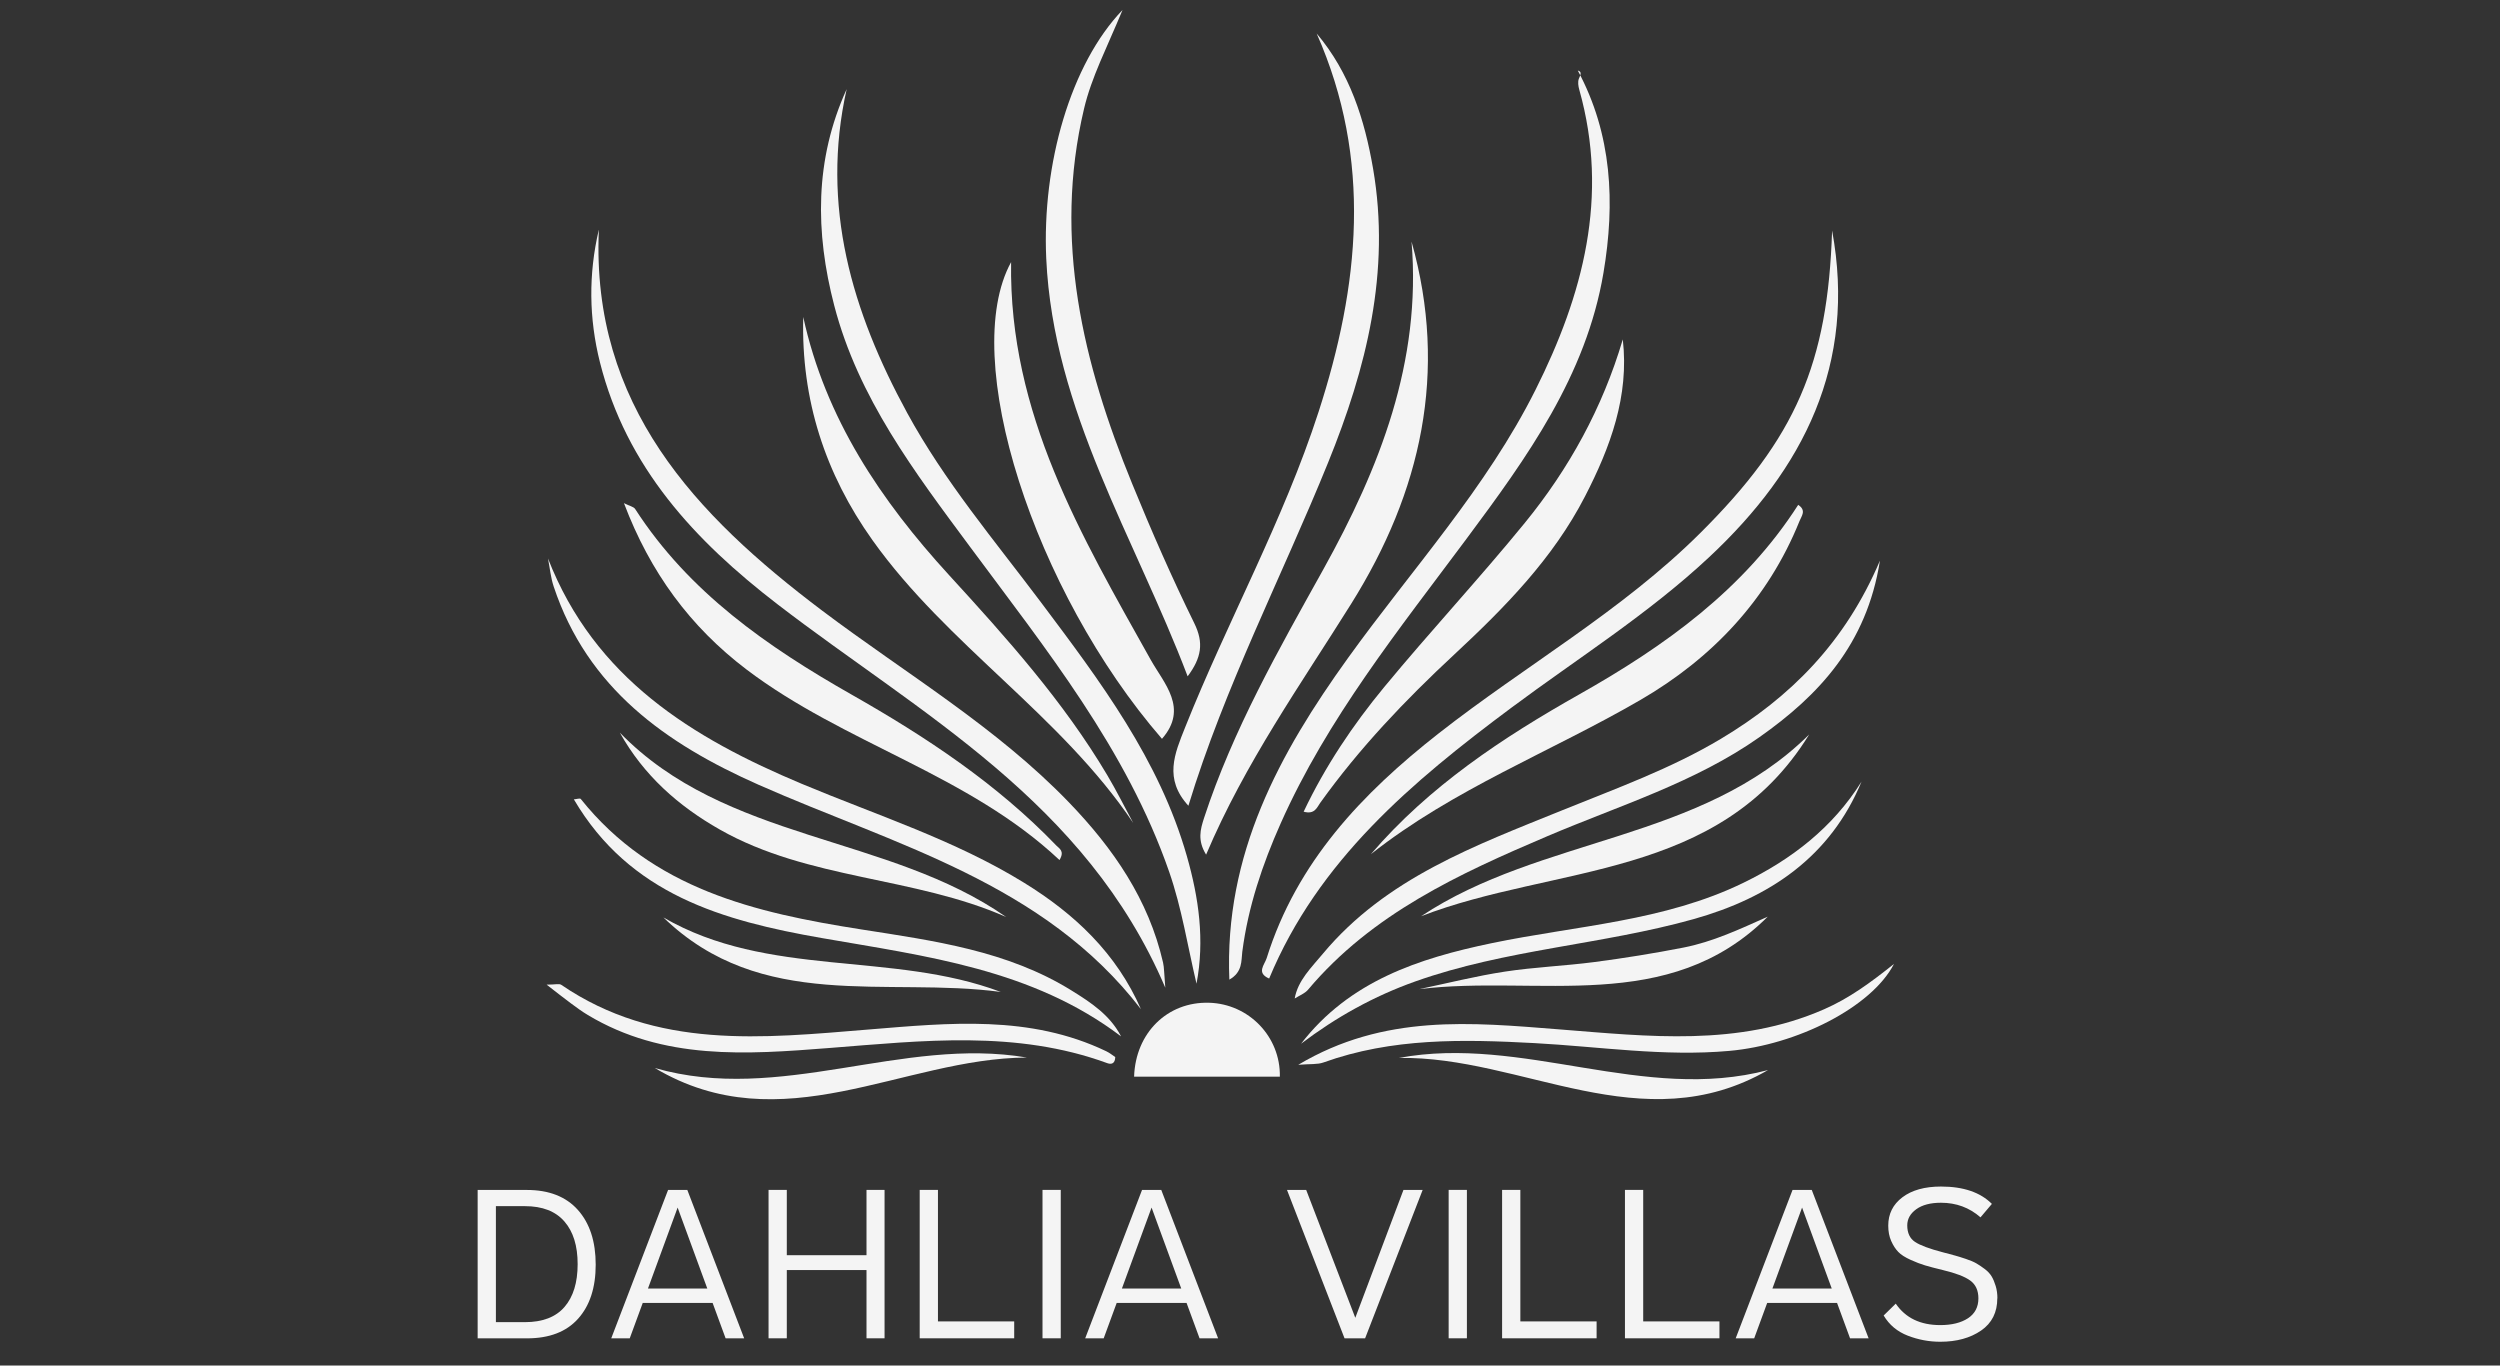 <?xml version="1.0" encoding="UTF-8"?>
<svg id="logos" xmlns="http://www.w3.org/2000/svg" viewBox="0 0 500 273.1">
  <rect x="0" y="0" width="500" height="273.1" fill="#333333" stroke="none"/>
  <defs>
    <style>
      .cls-1 {
        fill: #f4f4f4;
        stroke-width: 0px;
      }
    </style>
  </defs>
  <g>
    <path class="cls-1" d="m245.87,195.95c-1.04-25.15,10-45.27,23.78-64.42,12.73-17.68,27.6-33.89,37.45-53.56,9.52-18.99,14.76-38.7,8.76-60.01-.2-.71-.34-1.61-.08-2.23.36-.84.64-1.38-.22-1.62,6.86,12.75,7.5,26.47,5.13,40.48-3.47,20.55-15.28,36.89-27.32,53.08-13.57,18.24-27.89,36-37.23,57-3.66,8.22-6.51,16.68-7.68,25.67-.23,1.78.1,4.08-2.6,5.59Z"/>
    <path class="cls-1" d="m169.34,17.8c-5.26,23.41,1.06,44.52,12.09,64.77,7.45,13.68,17.48,25.53,26.77,37.9,11.82,15.75,23.67,31.45,29.18,50.78,2.37,8.31,3.59,16.76,1.92,25.49-1.77-7.5-2.94-15.11-5.47-22.39-8.55-24.58-24.65-44.5-39.84-65.01-11.06-14.92-22.33-29.75-27.14-48.22-3.82-14.69-3.95-29.18,2.5-43.33Z"/>
    <path class="cls-1" d="m253.83,195.71c-2.62-1.15-.93-2.71-.49-4.1,6-19.18,19.07-32.93,34.43-44.96,17.28-13.54,36.59-24.43,52.28-40.04,19.12-19.02,25.52-33.92,26.37-60.5,4.93,26.68-5.68,47.67-24.64,65.37-12.13,11.33-26.23,20.18-39.5,30.06-19.87,14.8-38.64,30.55-48.45,54.17Z"/>
    <path class="cls-1" d="m263.34,6.71c6.62,7.82,9.58,17.18,11.28,27.04,3.53,20.58-1.32,39.85-9,58.77-9.27,22.84-20.68,44.79-27.94,68.63-4.95-5.4-2.75-10.41-.66-15.66,8.46-21.23,19.64-41.32,26.7-63.13,8.15-25.19,10.81-50.37-.38-75.64Z"/>
    <path class="cls-1" d="m119.77,46.01c-1.54,35.03,19.27,56.97,44.67,76.12,16.68,12.57,34.83,23.25,49.44,38.44,8.77,9.12,15.84,19.33,18.73,31.94.23,1.01.2,2.08.45,5.03-15.93-37.31-48.98-54.71-77.54-76.67-16.58-12.75-30.25-27.43-35.53-48.4-2.22-8.82-2.3-17.64-.24-26.47Z"/>
    <path class="cls-1" d="m282.32,48.36c7.32,26.06,1.92,50.01-12.04,72.33-10.15,16.23-21.27,31.87-29.06,50.24-1.76-2.87-1.16-5.01-.4-7.36,5.76-17.6,14.88-33.57,23.82-49.65,11.3-20.34,19.67-41.57,17.67-65.56Z"/>
    <path class="cls-1" d="m237.53,135.27c-10.54-27.74-26.87-53.07-28.28-83.54-.87-18.9,4.88-38.93,15.26-49.74-3.2,7.71-6.21,13.45-7.7,19.75-6.21,26.22-.24,50.88,9.62,75,3.85,9.43,7.94,18.78,12.43,27.91,1.94,3.94,1.43,6.91-1.33,10.61Z"/>
    <path class="cls-1" d="m226.65,164.6c-14.48-21.57-37.19-35.56-52.13-56.53-9.49-13.32-14.32-28.14-13.87-44.67,4.41,20.26,15.52,36.72,29.18,51.64,11.51,12.57,22.86,25.24,31.61,39.97,1.86,3.13,3.48,6.39,5.21,9.59Z"/>
    <path class="cls-1" d="m232.39,147.76c-25.59-29.53-40.65-76.22-30.17-95.34-.47,30.33,14.07,54.75,27.89,79.48,2.69,4.81,7.65,9.75,2.28,15.87Z"/>
    <path class="cls-1" d="m324.56,67.9c1.3,11.34-2.49,21.54-7.55,31.36-6.41,12.46-16.07,22.26-26.21,31.69-9.77,9.08-18.95,18.72-26.75,29.61-.68.95-1.1,2.38-3.32,1.78,4.31-9.09,9.84-17.33,16.14-24.96,9.17-11.1,19-21.66,28.1-32.81,8.85-10.85,15.54-23.01,19.58-36.66Z"/>
    <path class="cls-1" d="m274.19,170.82c11.64-13.57,26.29-23.26,41.66-31.94,17.15-9.69,32.9-20.94,43.79-37.91,1.68,1.12.68,2.19.26,3.25-6.35,15.74-17.52,27.48-31.87,35.8-17.84,10.35-37.36,17.78-53.83,30.8Z"/>
    <path class="cls-1" d="m211.9,172.01c-18.23-17.15-43.02-23.26-62.61-38.12-11.23-8.53-19.25-19.38-24.5-33.26,1.14.58,1.95.71,2.24,1.17,10.75,16.66,26.44,27.54,43.27,37.11,14.86,8.44,29.05,17.81,40.99,30.22.58.6,1.68,1.07.61,2.88Z"/>
    <path class="cls-1" d="m109.6,111.7c9.35,23.97,28.86,35.89,50.81,45.09,14.94,6.26,30.49,11.18,44.39,19.75,10.12,6.23,18.51,14.13,23.39,25.3-19.46-25.32-49.3-32.86-76.46-44.88-18.59-8.23-34.25-19.33-41-39.68-.59-1.78-.76-3.71-1.13-5.57Z"/>
    <path class="cls-1" d="m375.98,112.18c-2.65,16.73-12.26,26.92-24.1,35.26-12.88,9.07-27.99,13.66-42.32,19.76-17.73,7.55-35.14,15.53-47.95,30.74-.66.78-1.76,1.18-2.67,1.76.62-3.6,3.35-6.2,5.63-8.95,12.64-15.15,30.49-21.64,47.99-28.74,10.73-4.35,21.64-8.27,31.66-14.27,13.88-8.31,24.8-19.23,31.75-35.57Z"/>
    <path class="cls-1" d="m372.32,156.29c-6.24,15.09-18.41,23.27-33.62,27.54-18.31,5.13-37.58,6.04-55.62,12.45-8.29,2.94-15.87,7.16-22.87,12.47,9.66-12.53,23.5-17.07,38.15-20.12,16.9-3.52,34.44-4.33,50.34-12.08,9.65-4.7,17.84-11.01,23.62-20.25Z"/>
    <path class="cls-1" d="m259.65,212.96c17.19-10.24,34.72-8.46,52.13-7.09,17.92,1.41,35.83,3.53,53.07-4.03,4.98-2.18,9.29-5.33,13.95-9.06-4.49,8.68-19.43,16.2-32.96,17.4-13.07,1.17-25.98-.86-38.95-1.56-14.3-.77-28.47-1.07-42.22,3.88-1.17.42-2.55.26-5.03.46Z"/>
    <path class="cls-1" d="m224.2,207.27c-17.75-13.46-39.01-16.02-59.84-19.66-19.79-3.45-38.4-8.69-49.59-27.74.56-.04,1.23-.27,1.38-.08,14.4,18.02,34.86,22.77,56.15,26.1,14.47,2.27,29.16,4.23,42.01,12.21,3.85,2.39,7.68,4.89,9.9,9.17Z"/>
    <path class="cls-1" d="m123.94,146.5c21.22,21.87,53.6,20.36,77.31,36.91-18.44-8.14-39.53-7.42-57.29-17.5-8.33-4.73-15.25-10.87-20.01-19.41Z"/>
    <path class="cls-1" d="m361.84,146.89c-18,29.21-50.92,26.01-77.63,36.36,24.06-15.98,56.03-14.94,77.63-36.36Z"/>
    <path class="cls-1" d="m109.31,196.93c1.76,0,2.54-.25,2.95.04,19.06,13,40.28,10.67,61.5,8.93,16.04-1.31,32.2-2.98,47.49,4.35.67.32,1.27.81,1.8,1.16-.03,1.34-.79,1.51-1.57,1.23-18.23-6.68-36.95-4.5-55.61-3.04-16.6,1.3-33.15,2.5-48.31-6.6-1.19-.71-2.31-1.54-3.43-2.37-1.34-.99-2.65-2.03-4.81-3.7Z"/>
    <path class="cls-1" d="m255.97,215.34h-29.15c.28-8.78,6.68-15.04,15-14.79,7.95.23,14.3,6.79,14.15,14.79Z"/>
    <path class="cls-1" d="m130.96,213.6c25.08,7.24,49.44-6.35,74.43-2.09-24.83.1-48.96,17.24-74.43,2.09Z"/>
    <path class="cls-1" d="m279.75,211.59c24.81-4.63,48.97,9.01,73.86,2.42-25.17,14.55-49.19-2.86-73.86-2.42Z"/>
    <path class="cls-1" d="m353.53,183.35c-19.85,19.8-45.99,11.55-69.7,14.48,5.7-1.19,11.35-2.62,17.1-3.5,5.94-.91,11.99-1.14,17.95-1.92,5.95-.78,11.9-1.74,17.79-2.89,5.91-1.15,11.33-3.71,16.86-6.18Z"/>
    <path class="cls-1" d="m132.68,183.49c20.99,12.17,45.67,6.69,67.48,14.9-22.89-3.07-47.86,4.11-67.48-14.9Z"/>
  </g>
  <g>
    <path class="cls-1" d="m119.14,252.92c0,4.6-1.17,8.2-3.52,10.82-2.34,2.62-5.75,3.93-10.23,3.93h-9.86v-29.68h9.82c4.44,0,7.85,1.33,10.23,4,2.37,2.66,3.56,6.31,3.56,10.94Zm-19.96,11.51h5.8c3.53,0,6.17-1.01,7.92-3.04,1.75-2.02,2.63-4.88,2.63-8.56s-.88-6.5-2.65-8.54c-1.77-2.04-4.4-3.06-7.9-3.06h-5.8v23.2Z"/>
    <path class="cls-1" d="m145.12,267.66l-2.6-7.08h-13.97l-2.6,7.08h-3.7l11.37-29.68h3.84l11.37,29.68h-3.7Zm-9.59-26.16l-5.94,16.21h11.87l-5.94-16.21Z"/>
    <path class="cls-1" d="m157.36,254.01v13.65h-3.65v-29.68h3.65v13.06h15.94v-13.06h3.61v29.68h-3.61v-13.65h-15.94Z"/>
    <path class="cls-1" d="m202.84,267.66h-18.9v-29.68h3.65v26.3h15.25v3.38Z"/>
    <path class="cls-1" d="m212.15,237.98v29.68h-3.65v-29.68h3.65Z"/>
    <path class="cls-1" d="m239.91,267.66l-2.6-7.08h-13.97l-2.6,7.08h-3.7l11.37-29.68h3.84l11.37,29.68h-3.7Zm-9.59-26.16l-5.94,16.21h11.87l-5.94-16.21Z"/>
    <path class="cls-1" d="m271.06,263.56l9.63-25.57h3.84l-11.51,29.68h-4.11l-11.51-29.68h3.84l9.82,25.57Z"/>
    <path class="cls-1" d="m293.38,237.98v29.68h-3.65v-29.68h3.65Z"/>
    <path class="cls-1" d="m319.32,267.66h-18.9v-29.68h3.65v26.3h15.25v3.38Z"/>
    <path class="cls-1" d="m343.89,267.66h-18.9v-29.68h3.65v26.3h15.25v3.38Z"/>
    <path class="cls-1" d="m370.01,267.66l-2.6-7.08h-13.97l-2.6,7.08h-3.7l11.37-29.68h3.84l11.37,29.68h-3.7Zm-9.59-26.16l-5.94,16.21h11.87l-5.94-16.21Z"/>
    <path class="cls-1" d="m399.46,259.67c0,2.8-1.08,4.95-3.24,6.44-2.16,1.49-4.89,2.24-8.17,2.24-2.22,0-4.38-.4-6.48-1.21-2.1-.81-3.71-2.15-4.84-4.04l2.42-2.37c1.95,2.86,4.92,4.29,8.9,4.29,2.31,0,4.16-.46,5.55-1.37,1.38-.91,2.08-2.24,2.08-3.97,0-1.58-.54-2.77-1.62-3.56-1.08-.79-2.9-1.49-5.46-2.1-1.52-.37-2.72-.68-3.58-.94-.87-.26-1.84-.63-2.92-1.12-1.08-.49-1.9-1.01-2.44-1.57-.55-.56-1.02-1.29-1.42-2.19-.4-.9-.59-1.92-.59-3.08,0-2.34.94-4.23,2.83-5.66,1.89-1.43,4.46-2.15,7.72-2.15,4.48,0,7.87,1.16,10.18,3.47l-2.28,2.69c-2.22-1.95-4.86-2.92-7.9-2.92-2.1,0-3.75.43-4.95,1.3-1.2.87-1.8,1.94-1.8,3.22,0,1.52.52,2.63,1.55,3.31,1.03.69,2.89,1.38,5.57,2.08,1.03.27,1.83.49,2.4.64.56.15,1.29.38,2.19.68.9.3,1.6.6,2.1.89.5.29,1.06.66,1.67,1.12.61.46,1.07.95,1.39,1.48.32.53.59,1.18.82,1.94.23.76.34,1.58.34,2.47Z"/>
  </g>
</svg>